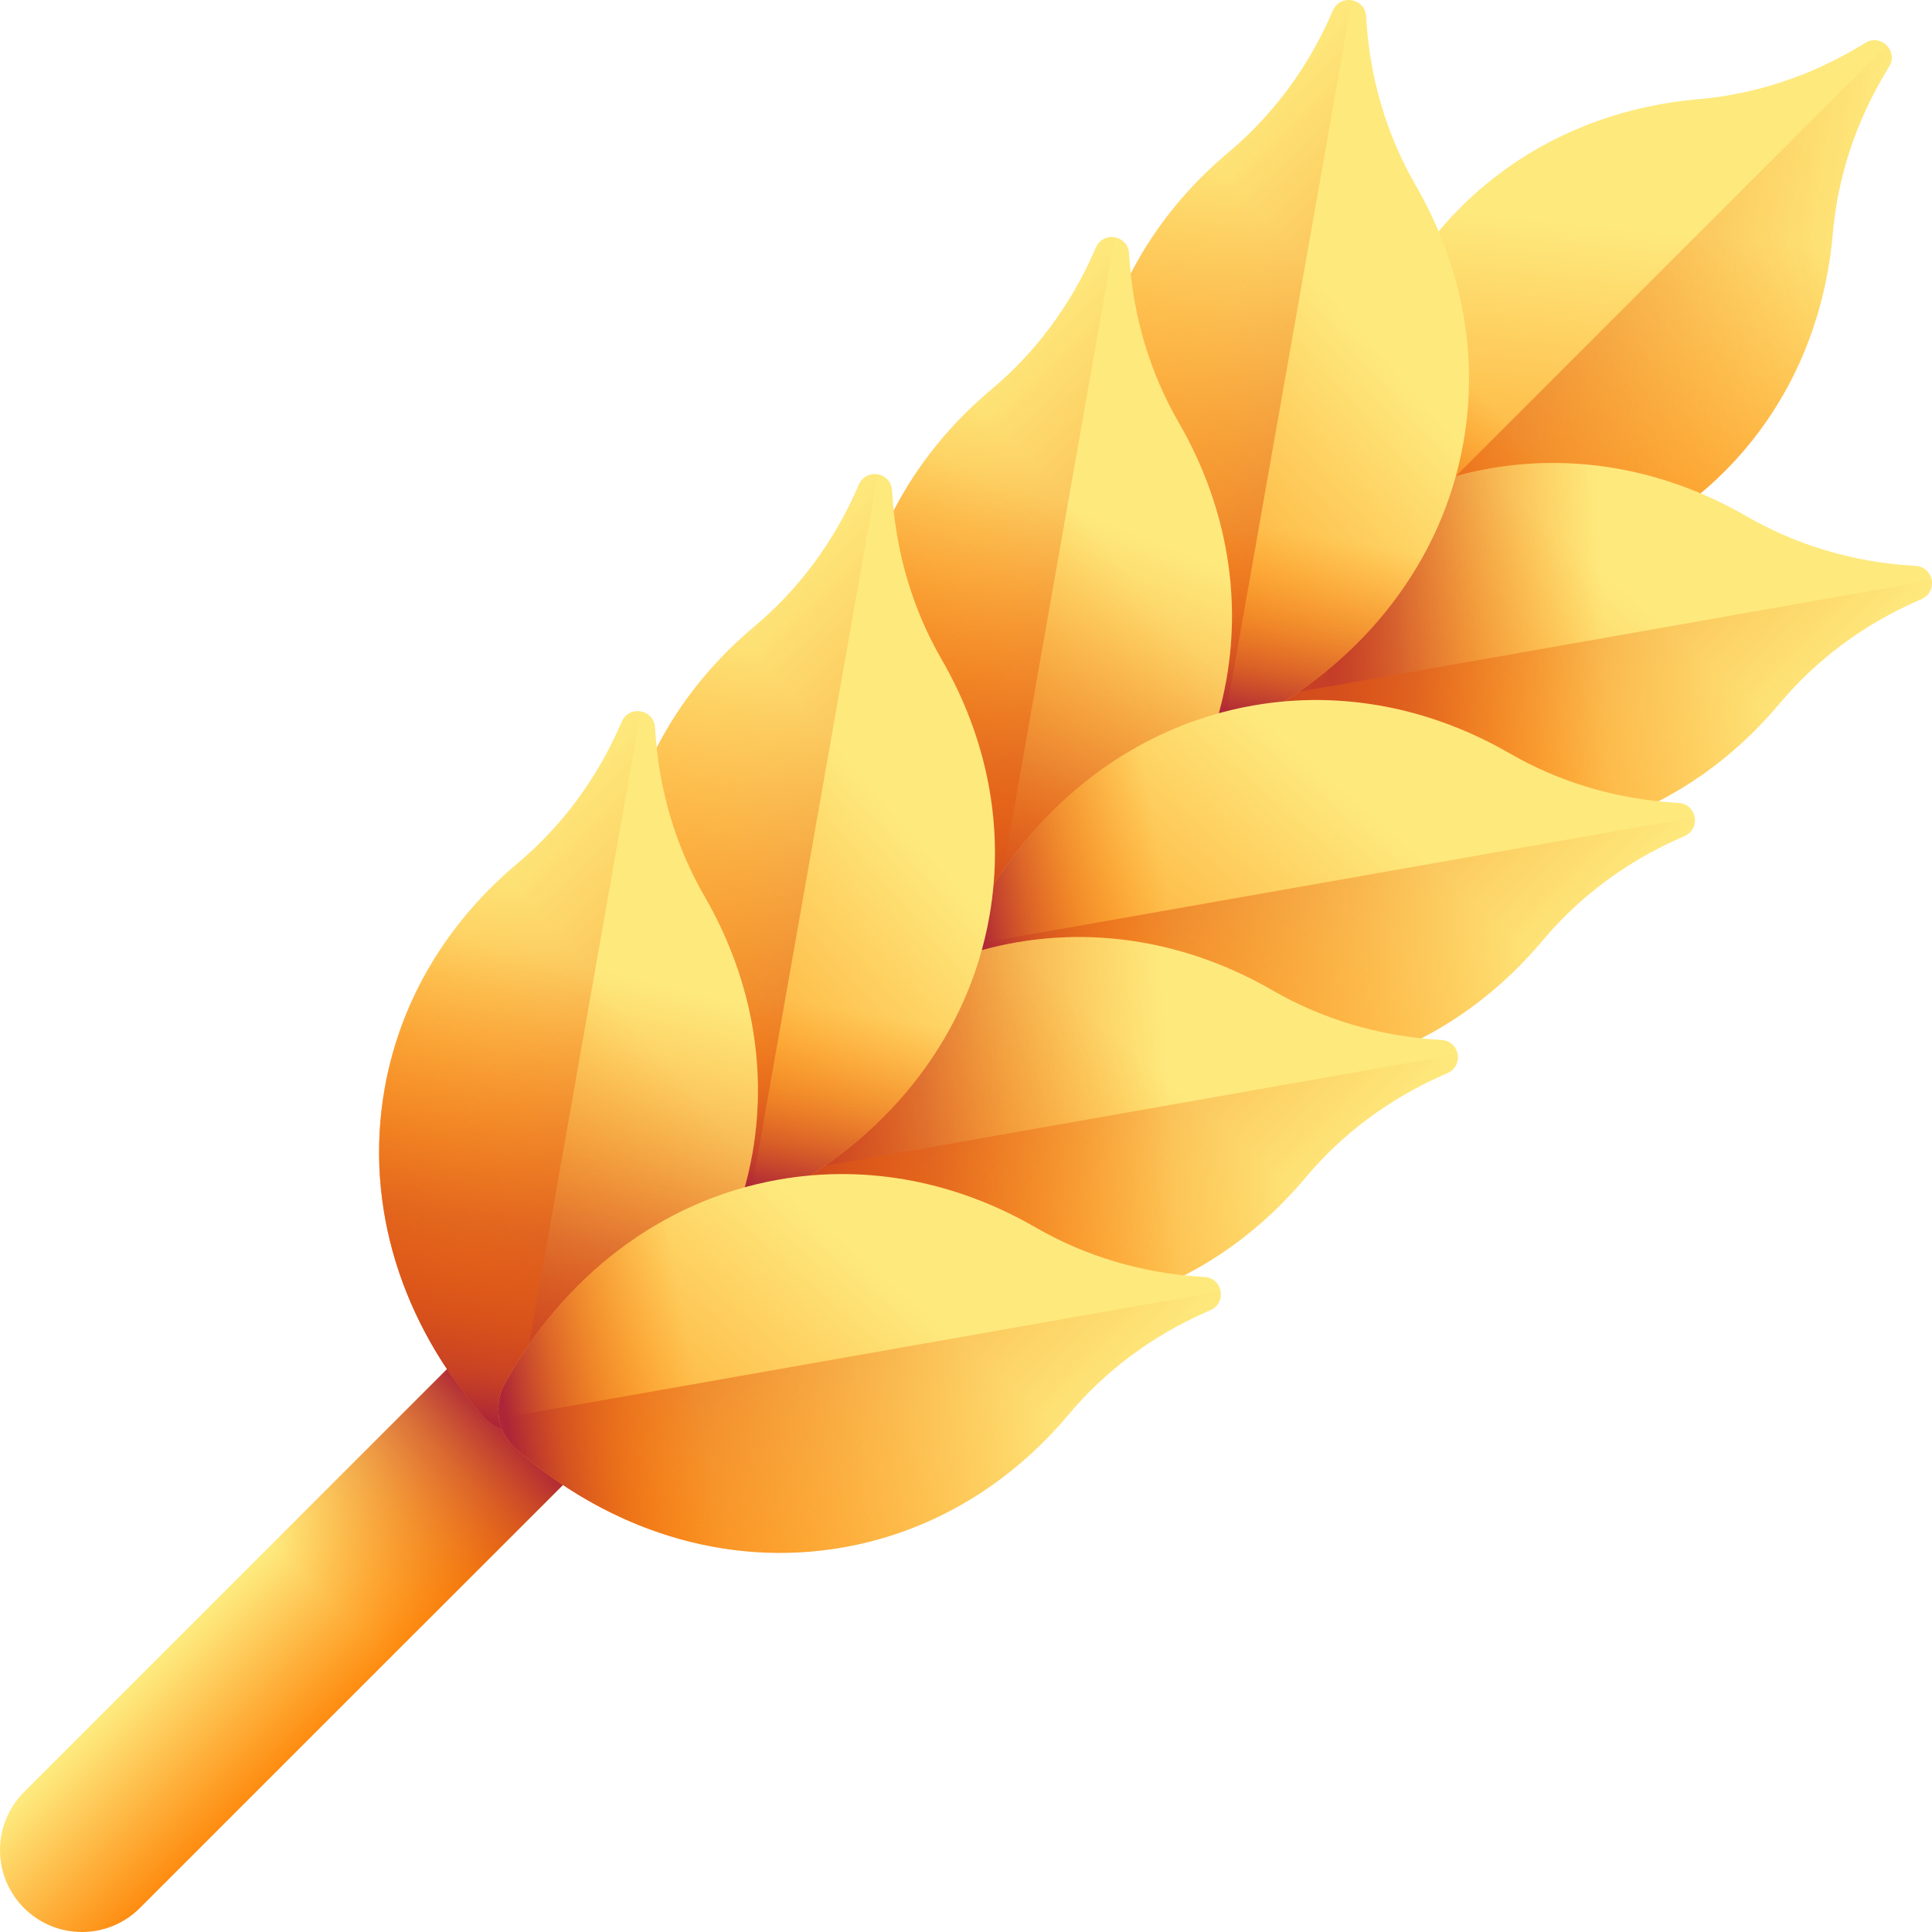<svg xmlns="http://www.w3.org/2000/svg" xmlns:xlink="http://www.w3.org/1999/xlink" id="Capa_1" height="512" viewBox="0 0 510 510" width="512"><linearGradient id="lg1"><stop offset="0" stop-color="#fee97d"></stop><stop offset="1" stop-color="#fe860a"></stop></linearGradient><linearGradient id="SVGID_1_" gradientTransform="matrix(.707 -.707 .707 .707 -214.469 322.958)" gradientUnits="userSpaceOnUse" x1="160.91" x2="160.91" xlink:href="#lg1" y1="263.48" y2="308.209"></linearGradient><linearGradient id="lg2"><stop offset="0" stop-color="#fe7701" stop-opacity="0"></stop><stop offset=".193" stop-color="#f87105" stop-opacity=".193"></stop><stop offset=".447" stop-color="#e76010" stop-opacity=".447"></stop><stop offset=".734" stop-color="#cc4522" stop-opacity=".734"></stop><stop offset="1" stop-color="#ac2538"></stop></linearGradient><linearGradient id="SVGID_2_" gradientUnits="userSpaceOnUse" x1="87" x2="134.524" xlink:href="#lg2" y1="423" y2="375.476"></linearGradient><linearGradient id="SVGID_3_" gradientTransform="matrix(.707 .707 -.707 .707 247.328 -108.803)" gradientUnits="userSpaceOnUse" x1="247.87" x2="327.77" xlink:href="#lg1" y1="-8.801" y2="89.767"></linearGradient><linearGradient id="SVGID_4_" gradientTransform="matrix(.707 .707 -.707 .707 247.328 -108.803)" gradientUnits="userSpaceOnUse" x1="311.253" x2="177.589" xlink:href="#lg2" y1="-28.783" y2="68.292"></linearGradient><linearGradient id="SVGID_5_" gradientTransform="matrix(.707 .707 -.707 .707 247.328 -108.803)" gradientUnits="userSpaceOnUse" x1="262.673" x2="262.673" xlink:href="#lg2" y1="48.91" y2="99.955"></linearGradient><linearGradient id="SVGID_6_" gradientTransform="matrix(.174 .985 -.985 .174 410.939 -126.636)" gradientUnits="userSpaceOnUse" x1="277.926" x2="357.826" xlink:href="#lg1" y1="34.169" y2="132.737"></linearGradient><linearGradient id="SVGID_7_" gradientTransform="matrix(.707 .707 -.707 .707 247.328 -108.803)" gradientUnits="userSpaceOnUse" x1="322.637" x2="273.913" xlink:href="#lg2" y1="73.437" y2="126.641"></linearGradient><linearGradient id="SVGID_8_" gradientTransform="matrix(.174 .985 -.985 .174 410.939 -126.636)" gradientUnits="userSpaceOnUse" x1="341.308" x2="207.644" xlink:href="#lg2" y1="14.187" y2="111.262"></linearGradient><linearGradient id="SVGID_9_" gradientTransform="matrix(.174 .985 -.985 .174 410.939 -126.636)" gradientUnits="userSpaceOnUse" x1="292.728" x2="292.728" xlink:href="#lg2" y1="91.88" y2="142.925"></linearGradient><linearGradient id="SVGID_10_" gradientTransform="matrix(-.985 -.174 -.174 .985 701.275 163.7)" gradientUnits="userSpaceOnUse" x1="352.808" x2="432.707" xlink:href="#lg1" y1="-18.264" y2="80.304"></linearGradient><linearGradient id="SVGID_11_" gradientTransform="matrix(-.985 -.174 -.174 .985 701.275 163.7)" gradientUnits="userSpaceOnUse" x1="416.19" x2="282.526" xlink:href="#lg2" y1="-38.246" y2="58.829"></linearGradient><linearGradient id="SVGID_12_" gradientTransform="matrix(-.985 -.174 -.174 .985 701.275 163.7)" gradientUnits="userSpaceOnUse" x1="367.61" x2="367.61" xlink:href="#lg2" y1="39.447" y2="90.493"></linearGradient><linearGradient id="SVGID_13_" gradientTransform="matrix(-.985 -.174 -.174 .985 625.785 88.21)" gradientUnits="userSpaceOnUse" x1="316.11" x2="396.01" xlink:href="#lg1" y1="115.455" y2="214.023"></linearGradient><linearGradient id="SVGID_14_" gradientTransform="matrix(.707 .707 -.707 .707 247.328 -108.803)" gradientUnits="userSpaceOnUse" x1="202.779" x2="249.263" xlink:href="#lg2" y1="144.142" y2="251.67"></linearGradient><linearGradient id="SVGID_15_" gradientTransform="matrix(-.985 -.174 -.174 .985 625.785 88.21)" gradientUnits="userSpaceOnUse" x1="379.493" x2="245.829" xlink:href="#lg2" y1="95.473" y2="192.548"></linearGradient><linearGradient id="SVGID_16_" gradientTransform="matrix(-.985 -.174 -.174 .985 625.785 88.21)" gradientUnits="userSpaceOnUse" x1="330.913" x2="330.913" xlink:href="#lg2" y1="173.166" y2="224.211"></linearGradient><linearGradient id="SVGID_17_" gradientTransform="matrix(.174 .985 -.985 .174 335.449 -202.126)" gradientUnits="userSpaceOnUse" x1="416.132" x2="496.032" xlink:href="#lg1" y1="45.419" y2="143.987"></linearGradient><linearGradient id="SVGID_18_" gradientTransform="matrix(.174 .985 -.985 .174 335.449 -202.126)" gradientUnits="userSpaceOnUse" x1="479.514" x2="345.85" xlink:href="#lg2" y1="25.437" y2="122.512"></linearGradient><linearGradient id="SVGID_19_" gradientTransform="matrix(.174 .985 -.985 .174 335.449 -202.126)" gradientUnits="userSpaceOnUse" x1="430.934" x2="430.934" xlink:href="#lg2" y1="103.13" y2="154.175"></linearGradient><linearGradient id="SVGID_20_" gradientTransform="matrix(.174 .985 -.985 .174 410.939 -126.636)" gradientUnits="userSpaceOnUse" x1="379.434" x2="459.334" xlink:href="#lg1" y1="179.138" y2="277.706"></linearGradient><linearGradient id="SVGID_21_" gradientTransform="matrix(.707 .707 -.707 .707 247.328 -108.803)" gradientUnits="userSpaceOnUse" x1="329.452" x2="266.167" xlink:href="#lg2" y1="242.092" y2="313.778"></linearGradient><linearGradient id="SVGID_22_" gradientTransform="matrix(.174 .985 -.985 .174 410.939 -126.636)" gradientUnits="userSpaceOnUse" x1="442.817" x2="309.153" xlink:href="#lg2" y1="159.156" y2="256.231"></linearGradient><linearGradient id="SVGID_23_" gradientTransform="matrix(.174 .985 -.985 .174 410.939 -126.636)" gradientUnits="userSpaceOnUse" x1="394.237" x2="394.237" xlink:href="#lg2" y1="236.848" y2="287.894"></linearGradient><linearGradient id="SVGID_24_" gradientTransform="matrix(-.985 -.174 -.174 .985 701.275 163.7)" gradientUnits="userSpaceOnUse" x1="454.316" x2="534.216" xlink:href="#lg1" y1="126.705" y2="225.273"></linearGradient><linearGradient id="SVGID_25_" gradientTransform="matrix(-.985 -.174 -.174 .985 701.275 163.7)" gradientUnits="userSpaceOnUse" x1="517.698" x2="384.034" xlink:href="#lg2" y1="106.723" y2="203.798"></linearGradient><linearGradient id="SVGID_26_" gradientTransform="matrix(-.985 -.174 -.174 .985 701.275 163.7)" gradientUnits="userSpaceOnUse" x1="469.118" x2="469.118" xlink:href="#lg2" y1="184.416" y2="235.461"></linearGradient><linearGradient id="SVGID_27_" gradientTransform="matrix(-.985 -.174 -.174 .985 625.785 88.21)" gradientUnits="userSpaceOnUse" x1="417.618" x2="497.518" xlink:href="#lg1" y1="260.424" y2="358.992"></linearGradient><linearGradient id="SVGID_28_" gradientTransform="matrix(.707 .707 -.707 .707 247.328 -108.803)" gradientUnits="userSpaceOnUse" x1="196.092" x2="250.976" xlink:href="#lg2" y1="320.151" y2="409.758"></linearGradient><linearGradient id="SVGID_29_" gradientTransform="matrix(-.985 -.174 -.174 .985 625.785 88.21)" gradientUnits="userSpaceOnUse" x1="481.001" x2="347.337" xlink:href="#lg2" y1="240.442" y2="337.517"></linearGradient><linearGradient id="SVGID_30_" gradientTransform="matrix(-.985 -.174 -.174 .985 625.785 88.21)" gradientUnits="userSpaceOnUse" x1="432.421" x2="432.421" xlink:href="#lg2" y1="318.134" y2="369.18"></linearGradient><linearGradient id="SVGID_31_" gradientTransform="matrix(.174 .985 -.985 .174 335.449 -202.126)" gradientUnits="userSpaceOnUse" x1="517.64" x2="597.54" xlink:href="#lg1" y1="190.388" y2="288.956"></linearGradient><linearGradient id="SVGID_32_" gradientTransform="matrix(.174 .985 -.985 .174 335.449 -202.126)" gradientUnits="userSpaceOnUse" x1="581.023" x2="447.359" xlink:href="#lg2" y1="170.406" y2="267.481"></linearGradient><linearGradient id="SVGID_33_" gradientTransform="matrix(.174 .985 -.985 .174 335.449 -202.126)" gradientUnits="userSpaceOnUse" x1="532.443" x2="532.443" xlink:href="#lg2" y1="248.098" y2="299.144"></linearGradient><g><path d="m193.798 346.798-156.867 156.866c-8.449 8.449-22.146 8.449-30.595 0-8.449-8.449-8.448-22.146 0-30.595l156.866-156.866c8.449-8.449 22.146-8.449 30.595 0 8.449 8.448 8.449 22.146.001 30.595z" fill="url(#SVGID_1_)"></path><path d="m200.14 331.5c0 5.54-2.12 11.08-6.34 15.3l-115 115-30.6-30.6 115-115c8.45-8.45 22.15-8.45 30.6 0 4.22 4.22 6.34 9.76 6.34 15.3z" fill="url(#SVGID_2_)"></path><g><g><path d="m497.969 18.797c.254-.419.505-.837.753-1.253 2.425-4.075-2.191-8.69-6.265-6.265-.416.248-.833.498-1.253.753-13.035 7.903-27.65 12.828-42.836 14.15-23.585 2.052-45.735 11.488-62.823 28.576-22.491 22.491-31.737 53.75-28.329 85.509.706 6.584 5.935 11.812 12.518 12.518 31.758 3.408 63.018-5.838 85.509-28.329 17.088-17.088 26.524-39.238 28.576-62.823 1.321-15.186 6.247-29.801 14.15-42.836z" fill="url(#SVGID_3_)"></path><path d="m455.242 124.456c17.088-17.088 26.524-39.238 28.576-62.823 1.322-15.186 6.247-29.801 14.15-42.836.254-.419.505-.837.753-1.253 1.213-2.037.665-4.21-.695-5.57l-136.755 136.755c2.218 2.218 5.171 3.702 8.463 4.055 31.758 3.409 63.018-5.838 85.508-28.328z" fill="url(#SVGID_4_)"></path><path d="m382.205 58.283c-20.056 22.171-28.224 51.85-24.99 81.984.706 6.584 5.935 11.812 12.518 12.518 30.134 3.234 59.813-4.934 81.983-24.99z" fill="url(#SVGID_5_)"></path></g><g><g><path d="m505.966 158.71c.449-.198.894-.396 1.335-.595 4.324-1.947 3.19-8.375-1.539-8.726-.483-.036-.969-.07-1.458-.102-15.21-1.003-30.007-5.351-43.205-12.979-20.497-11.846-44.053-16.822-67.852-12.626-31.323 5.523-56.827 25.826-72.251 53.796-3.197 5.798-1.914 13.08 3.074 17.434 24.06 21.008 54.97 31.363 86.293 25.84 23.799-4.196 44.233-16.929 59.442-35.071 9.794-11.68 22.211-20.826 36.161-26.971z" fill="url(#SVGID_6_)"></path><path d="m505.966 158.71c.449-.198.894-.396 1.335-.595 4.324-1.947 3.19-8.375-1.539-8.726-.483-.036-.969-.07-1.458-.102-15.21-1.003-30.007-5.351-43.205-12.979-20.497-11.846-44.053-16.822-67.852-12.626-31.323 5.523-56.827 25.826-72.251 53.796-3.197 5.798-1.914 13.08 3.074 17.434 24.06 21.008 54.97 31.363 86.293 25.84 23.799-4.196 44.233-16.929 59.442-35.071 9.794-11.68 22.211-20.826 36.161-26.971z" fill="url(#SVGID_7_)"></path><path d="m410.364 220.754c23.799-4.196 44.233-16.929 59.442-35.071 9.793-11.682 22.21-20.828 36.161-26.973.449-.198.894-.396 1.335-.595 2.162-.973 2.96-3.067 2.626-4.962l-190.463 33.584c.545 3.089 2.113 5.999 4.607 8.176 24.058 21.008 54.968 31.364 86.292 25.841z" fill="url(#SVGID_8_)"></path><path d="m388.491 124.656c-29.145 6.658-52.859 26.285-67.494 52.823-3.198 5.798-1.914 13.079 3.074 17.434 22.829 19.933 51.826 30.265 81.491 26.553z" fill="url(#SVGID_9_)"></path></g><g><path d="m351.29 4.034c.198-.449.396-.894.595-1.335 1.947-4.324 8.375-3.19 8.726 1.539.036.483.07.969.102 1.458 1.003 15.21 5.351 30.007 12.979 43.205 11.846 20.497 16.822 44.053 12.626 67.852-5.523 31.323-25.826 56.827-53.796 72.251-5.798 3.197-13.08 1.914-17.434-3.074-21.008-24.06-31.363-54.97-25.84-86.293 4.196-23.799 16.929-44.233 35.071-59.442 11.68-9.794 20.826-22.211 26.971-36.161z" fill="url(#SVGID_10_)"></path><path d="m289.246 99.636c4.196-23.799 16.929-44.233 35.071-59.442 11.682-9.793 20.828-22.21 26.973-36.161.198-.449.396-.894.595-1.335.974-2.162 3.067-2.96 4.962-2.626l-33.584 190.463c-3.089-.545-5.999-2.113-8.176-4.607-21.008-24.058-31.364-54.968-25.841-86.292z" fill="url(#SVGID_11_)"></path><path d="m385.344 121.509c-6.658 29.145-26.285 52.859-52.823 67.494-5.798 3.198-13.08 1.914-17.434-3.074-19.933-22.829-30.265-51.826-26.553-81.491z" fill="url(#SVGID_12_)"></path></g></g><g><g><path d="m288.72 66.604c.198-.449.396-.894.595-1.335 1.947-4.324 8.375-3.19 8.726 1.539.036.483.07.969.102 1.458 1.003 15.21 5.351 30.007 12.979 43.205 11.846 20.497 16.822 44.053 12.626 67.852-5.523 31.323-25.826 56.827-53.796 72.251-5.798 3.197-13.08 1.914-17.434-3.074-21.008-24.06-31.363-54.97-25.84-86.293 4.196-23.799 16.929-44.233 35.071-59.442 11.68-9.794 20.827-22.211 26.971-36.161z" fill="url(#SVGID_13_)"></path><path d="m288.72 66.604c.198-.449.396-.894.595-1.335 1.947-4.324 8.375-3.19 8.726 1.539.036.483.07.969.102 1.458 1.003 15.21 5.351 30.007 12.979 43.205 11.846 20.497 16.822 44.053 12.626 67.852-5.523 31.323-25.826 56.827-53.796 72.251-5.798 3.197-13.08 1.914-17.434-3.074-21.008-24.06-31.363-54.97-25.84-86.293 4.196-23.799 16.929-44.233 35.071-59.442 11.68-9.794 20.827-22.211 26.971-36.161z" fill="url(#SVGID_14_)"></path><path d="m226.676 162.206c4.196-23.799 16.929-44.233 35.071-59.442 11.682-9.793 20.828-22.21 26.973-36.161.198-.449.396-.894.595-1.335.974-2.162 3.067-2.96 4.962-2.626l-33.584 190.463c-3.089-.545-5.999-2.113-8.176-4.607-21.008-24.058-31.364-54.968-25.841-86.292z" fill="url(#SVGID_15_)"></path><path d="m322.774 184.079c-6.658 29.145-26.285 52.859-52.823 67.494-5.798 3.198-13.08 1.914-17.434-3.074-19.933-22.829-30.265-51.826-26.553-81.491z" fill="url(#SVGID_16_)"></path></g><g><path d="m443.396 221.28c.449-.198.894-.396 1.335-.595 4.324-1.947 3.19-8.375-1.539-8.726-.483-.036-.969-.07-1.458-.102-15.21-1.003-30.007-5.351-43.205-12.979-20.497-11.846-44.053-16.822-67.852-12.626-31.323 5.523-56.827 25.826-72.251 53.796-3.197 5.798-1.914 13.08 3.074 17.434 24.06 21.008 54.97 31.363 86.293 25.84 23.799-4.196 44.233-16.929 59.442-35.071 9.794-11.68 22.211-20.827 36.161-26.971z" fill="url(#SVGID_17_)"></path><path d="m347.794 283.324c23.799-4.196 44.233-16.929 59.442-35.071 9.793-11.682 22.21-20.828 36.161-26.973.449-.198.894-.396 1.335-.595 2.162-.974 2.96-3.067 2.626-4.962l-190.463 33.584c.545 3.089 2.113 5.999 4.607 8.176 24.058 21.008 54.968 31.364 86.292 25.841z" fill="url(#SVGID_18_)"></path><path d="m325.921 187.226c-29.145 6.658-52.859 26.285-67.494 52.823-3.198 5.798-1.914 13.08 3.074 17.434 22.829 19.933 51.826 30.265 81.491 26.553z" fill="url(#SVGID_19_)"></path></g></g><g><g><path d="m380.827 283.85c.449-.198.894-.396 1.335-.595 4.324-1.947 3.19-8.375-1.539-8.726-.483-.036-.969-.07-1.458-.102-15.21-1.003-30.007-5.351-43.205-12.979-20.497-11.846-44.053-16.822-67.852-12.626-31.323 5.523-56.827 25.826-72.251 53.796-3.197 5.798-1.914 13.08 3.074 17.434 24.06 21.008 54.97 31.363 86.293 25.84 23.799-4.196 44.233-16.929 59.442-35.071 9.793-11.68 22.21-20.827 36.161-26.971z" fill="url(#SVGID_20_)"></path><path d="m380.827 283.85c.449-.198.894-.396 1.335-.595 4.324-1.947 3.19-8.375-1.539-8.726-.483-.036-.969-.07-1.458-.102-15.21-1.003-30.007-5.351-43.205-12.979-20.497-11.846-44.053-16.822-67.852-12.626-31.323 5.523-56.827 25.826-72.251 53.796-3.197 5.798-1.914 13.08 3.074 17.434 24.06 21.008 54.97 31.363 86.293 25.84 23.799-4.196 44.233-16.929 59.442-35.071 9.793-11.68 22.21-20.827 36.161-26.971z" fill="url(#SVGID_21_)"></path><path d="m285.224 345.894c23.799-4.196 44.233-16.929 59.442-35.071 9.793-11.682 22.21-20.828 36.161-26.973.449-.198.894-.396 1.335-.595 2.162-.974 2.96-3.067 2.626-4.962l-190.463 33.584c.545 3.089 2.113 5.999 4.607 8.176 24.059 21.008 54.969 31.364 86.292 25.841z" fill="url(#SVGID_22_)"></path><path d="m263.351 249.796c-29.145 6.658-52.859 26.285-67.494 52.823-3.197 5.798-1.914 13.08 3.074 17.434 22.829 19.933 51.826 30.265 81.491 26.553z" fill="url(#SVGID_23_)"></path></g><g><path d="m226.15 129.173c.198-.449.396-.894.595-1.335 1.947-4.324 8.375-3.19 8.726 1.539.036.483.07.969.102 1.458 1.003 15.21 5.351 30.007 12.979 43.205 11.846 20.497 16.822 44.053 12.626 67.852-5.523 31.323-25.826 56.827-53.796 72.251-5.798 3.197-13.08 1.914-17.434-3.074-21.008-24.06-31.363-54.97-25.84-86.293 4.196-23.799 16.929-44.233 35.071-59.442 11.68-9.793 20.827-22.21 26.971-36.161z" fill="url(#SVGID_24_)"></path><path d="m164.106 224.776c4.196-23.799 16.929-44.233 35.071-59.442 11.682-9.793 20.828-22.21 26.973-36.161.198-.449.396-.894.595-1.335.973-2.162 3.067-2.96 4.962-2.626l-33.584 190.463c-3.089-.545-5.999-2.113-8.176-4.607-21.008-24.059-31.364-54.969-25.841-86.292z" fill="url(#SVGID_25_)"></path><path d="m260.204 246.649c-6.658 29.145-26.285 52.859-52.823 67.494-5.798 3.198-13.08 1.914-17.434-3.074-19.933-22.829-30.265-51.826-26.553-81.491z" fill="url(#SVGID_26_)"></path></g></g><g><g><path d="m163.58 191.743c.198-.449.396-.894.595-1.335 1.947-4.324 8.375-3.19 8.726 1.539.036.483.07.969.102 1.458 1.003 15.21 5.351 30.007 12.979 43.205 11.846 20.497 16.822 44.053 12.626 67.852-5.523 31.323-25.826 56.827-53.796 72.251-5.798 3.197-13.08 1.914-17.434-3.074-21.008-24.06-31.363-54.97-25.84-86.293 4.196-23.799 16.929-44.233 35.071-59.442 11.68-9.793 20.827-22.211 26.971-36.161z" fill="url(#SVGID_27_)"></path><path d="m163.58 191.743c.198-.449.396-.894.595-1.335 1.947-4.324 8.375-3.19 8.726 1.539.036.483.07.969.102 1.458 1.003 15.21 5.351 30.007 12.979 43.205 11.846 20.497 16.822 44.053 12.626 67.852-5.523 31.323-25.826 56.827-53.796 72.251-5.798 3.197-13.08 1.914-17.434-3.074-21.008-24.06-31.363-54.97-25.84-86.293 4.196-23.799 16.929-44.233 35.071-59.442 11.68-9.793 20.827-22.211 26.971-36.161z" fill="url(#SVGID_28_)"></path><path d="m101.537 287.346c4.196-23.799 16.929-44.233 35.071-59.442 11.682-9.793 20.828-22.21 26.973-36.161.198-.449.396-.894.595-1.335.973-2.162 3.067-2.96 4.962-2.626l-33.584 190.463c-3.089-.545-5.999-2.113-8.176-4.607-21.009-24.059-31.365-54.969-25.841-86.292z" fill="url(#SVGID_29_)"></path><path d="m197.634 309.219c-6.658 29.145-26.285 52.859-52.823 67.494-5.798 3.198-13.08 1.914-17.434-3.074-19.933-22.829-30.265-51.826-26.553-81.491z" fill="url(#SVGID_30_)"></path></g><g><path d="m318.257 346.42c.449-.198.894-.396 1.335-.595 4.324-1.947 3.19-8.375-1.539-8.726-.483-.036-.969-.07-1.458-.102-15.21-1.003-30.007-5.351-43.205-12.979-20.497-11.846-44.053-16.822-67.852-12.626-31.323 5.523-56.827 25.826-72.251 53.796-3.197 5.798-1.914 13.08 3.074 17.434 24.06 21.008 54.97 31.363 86.293 25.84 23.799-4.196 44.233-16.929 59.442-35.071 9.793-11.68 22.211-20.827 36.161-26.971z" fill="url(#SVGID_31_)"></path><path d="m222.654 408.463c23.799-4.196 44.233-16.929 59.442-35.071 9.793-11.682 22.21-20.828 36.161-26.973.449-.198.894-.396 1.335-.595 2.162-.974 2.96-3.067 2.626-4.962l-190.463 33.584c.545 3.089 2.113 5.999 4.607 8.176 24.059 21.009 54.969 31.365 86.292 25.841z" fill="url(#SVGID_32_)"></path><path d="m200.781 312.366c-29.145 6.658-52.859 26.285-67.494 52.823-3.197 5.798-1.914 13.079 3.074 17.434 22.829 19.933 51.826 30.265 81.491 26.553z" fill="url(#SVGID_33_)"></path></g></g></g></g></svg>